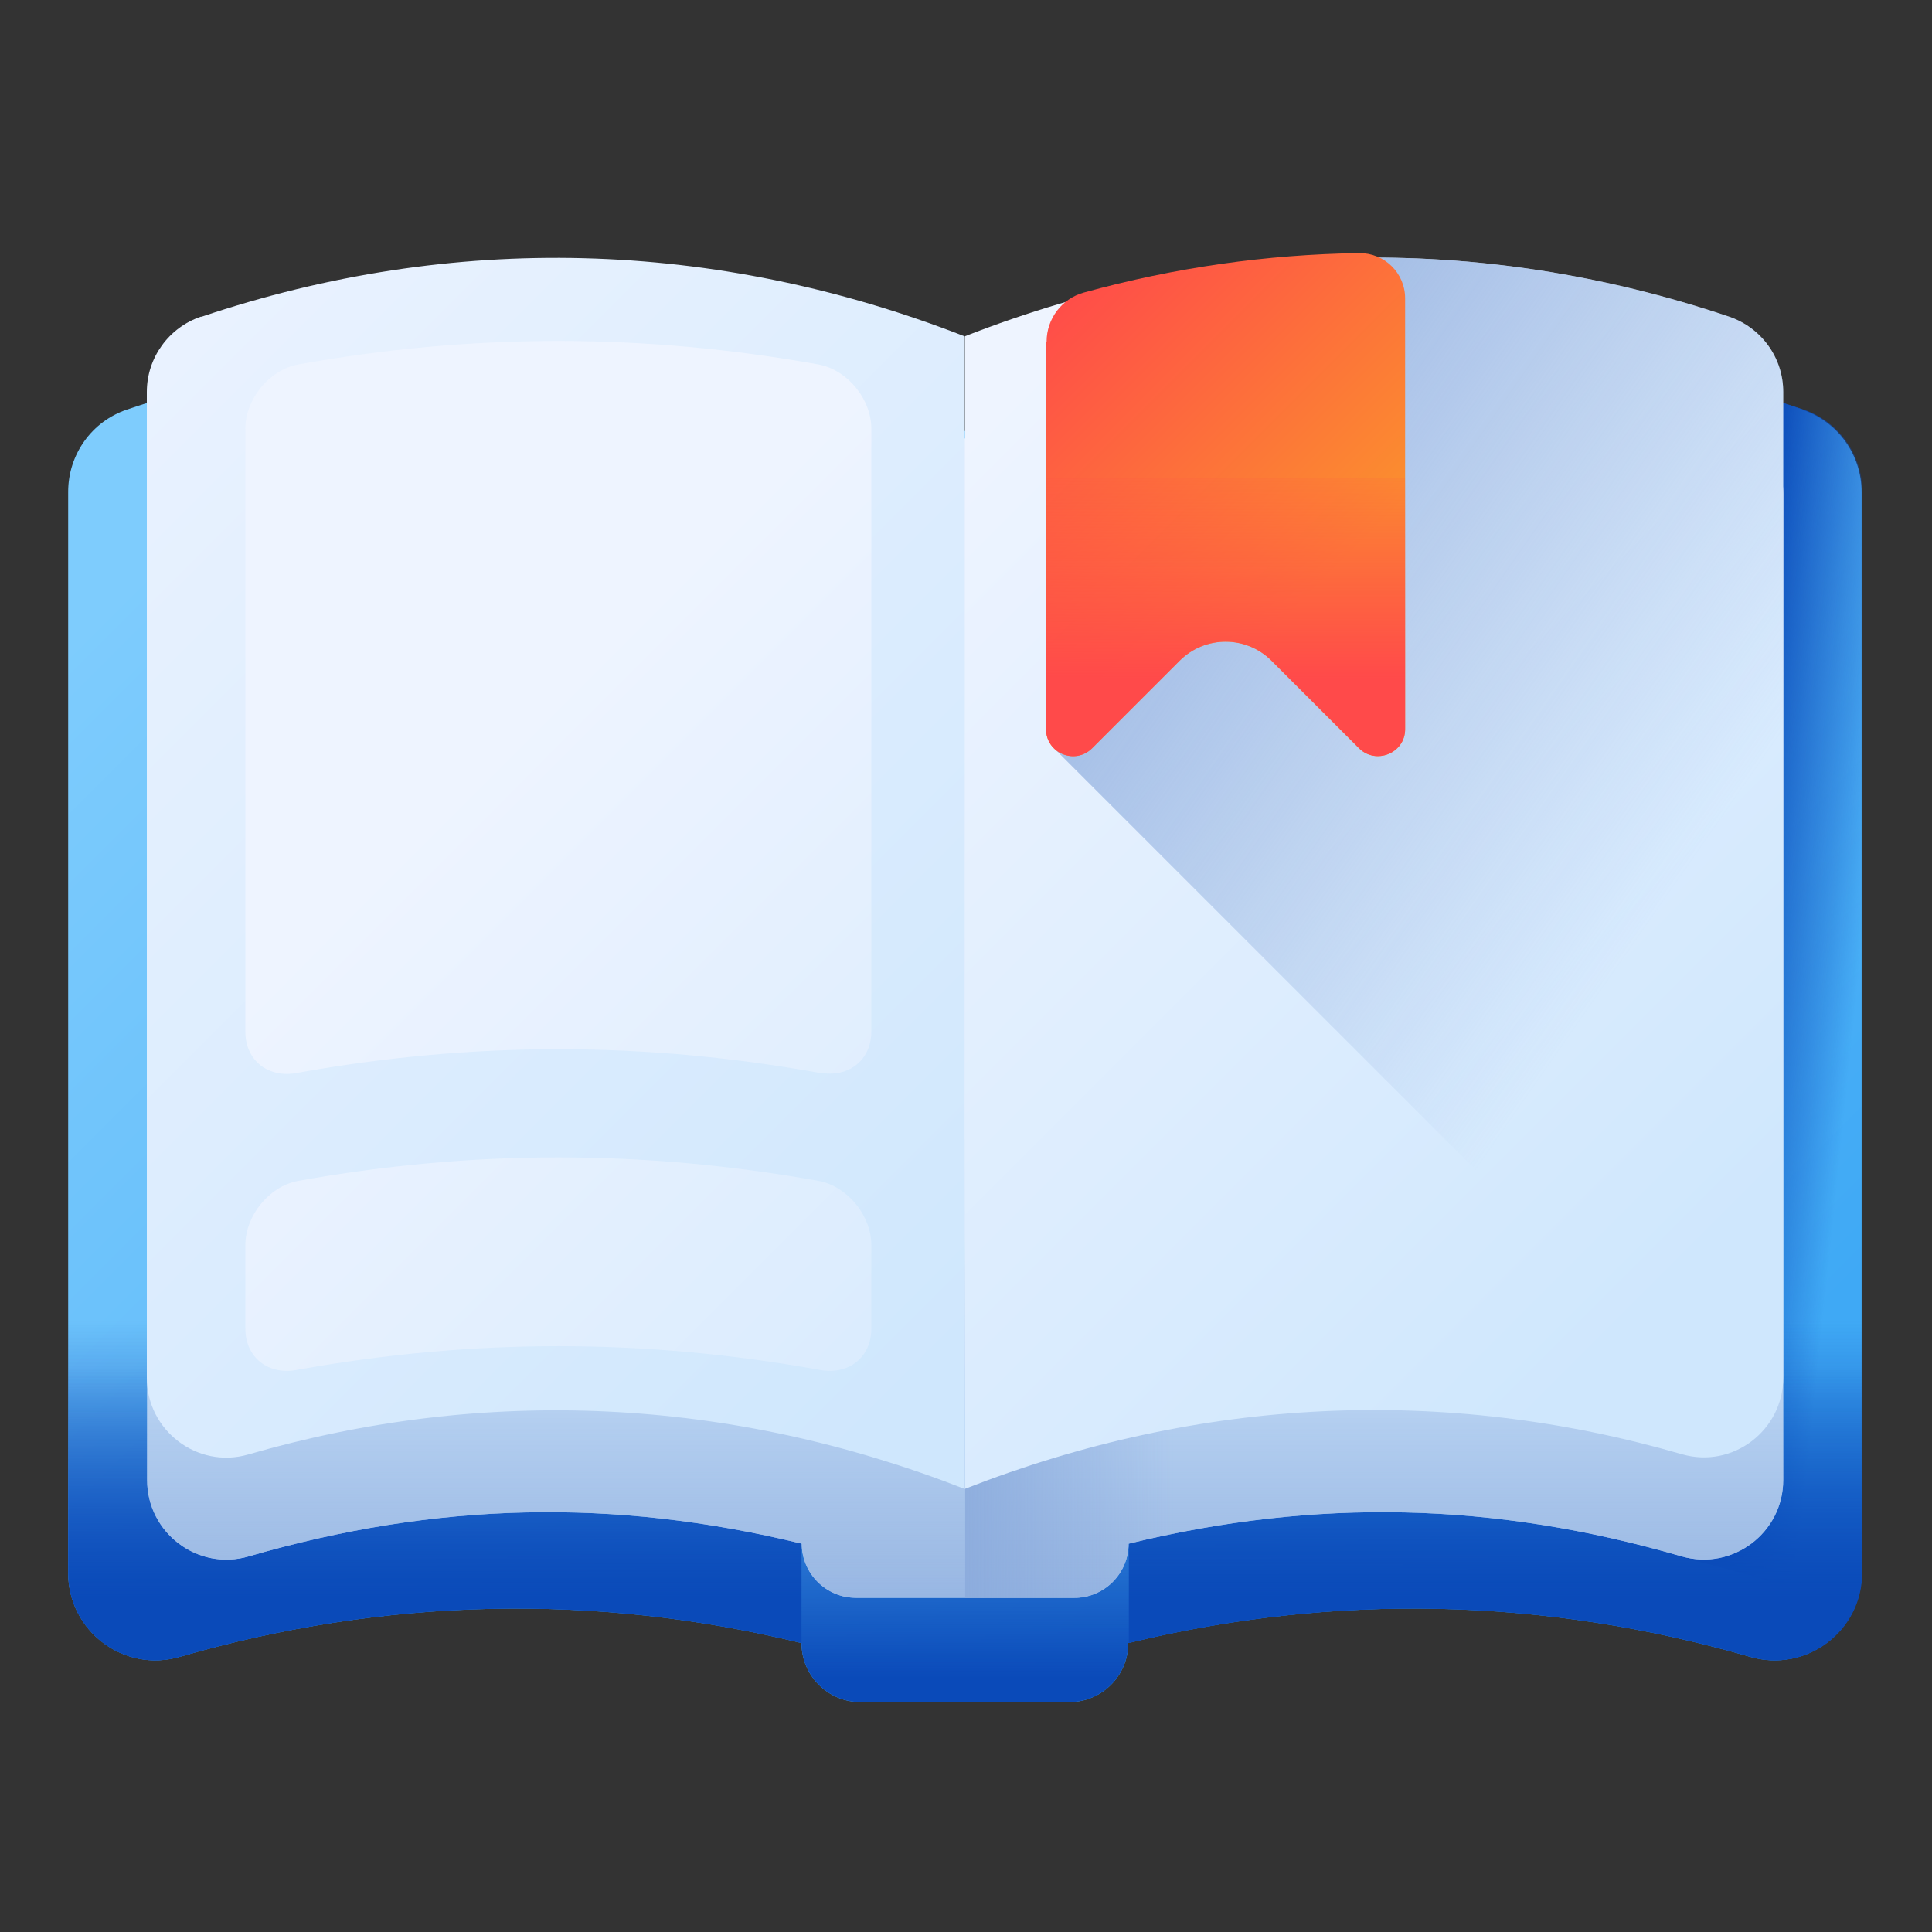 <?xml version="1.0" encoding="UTF-8"?><svg id="Layer_1" xmlns="http://www.w3.org/2000/svg" xmlns:xlink="http://www.w3.org/1999/xlink" viewBox="0 0 70 70"><rect x="0" y="0" width="70" height="70" fill="#333333" stroke="none"/><defs><style>.cls-1{fill:url(#linear-gradient);}.cls-2{fill:url(#New_Gradient_Swatch_3);}.cls-3{fill:url(#linear-gradient-8);}.cls-4{fill:url(#linear-gradient-9);}.cls-5{fill:url(#linear-gradient-3);}.cls-6{fill:url(#linear-gradient-4);}.cls-7{fill:url(#linear-gradient-2);}.cls-8{fill:url(#linear-gradient-6);}.cls-9{fill:url(#linear-gradient-7);}.cls-10{fill:url(#linear-gradient-5);}.cls-11{fill:url(#linear-gradient-14);}.cls-12{fill:url(#linear-gradient-13);}.cls-13{fill:url(#linear-gradient-12);}.cls-14{fill:url(#linear-gradient-10);}.cls-15{fill:url(#linear-gradient-11);}</style><linearGradient id="New_Gradient_Swatch_3" x1="9.97" y1="-481.67" x2="54.04" y2="-525.74" gradientTransform="translate(2.58 -468.52) scale(1 -1)" gradientUnits="userSpaceOnUse"><stop offset="0" stop-color="#7eccfd"/><stop offset="1" stop-color="#3fa9f5"/></linearGradient><linearGradient id="linear-gradient" x1="65.01" y1="-503.05" x2="59.8" y2="-502.51" gradientTransform="translate(2.58 -468.52) scale(1 -1)" gradientUnits="userSpaceOnUse"><stop offset="0" stop-color="#d52c1c" stop-opacity="0"/><stop offset=".03" stop-color="#0a4ab9" stop-opacity="0"/><stop offset=".28" stop-color="#0a4ab9" stop-opacity=".28"/><stop offset=".57" stop-color="#0a4ab9" stop-opacity=".57"/><stop offset=".87" stop-color="#0a4ab9" stop-opacity=".87"/><stop offset="1" stop-color="#0a4ab9"/></linearGradient><linearGradient id="linear-gradient-2" x1="32.26" y1="-518.05" x2="32.26" y2="-529.31" gradientTransform="translate(2.58 -468.52) scale(1 -1)" gradientUnits="userSpaceOnUse"><stop offset="0" stop-color="#0a4ab9" stop-opacity="0"/><stop offset=".28" stop-color="#0a4ab9" stop-opacity=".28"/><stop offset=".57" stop-color="#0a4ab9" stop-opacity=".57"/><stop offset=".87" stop-color="#0a4ab9" stop-opacity=".87"/><stop offset="1" stop-color="#0a4ab9"/></linearGradient><linearGradient id="linear-gradient-3" x1="51.4" y1="-516.08" x2="51.4" y2="-526.39" gradientTransform="translate(2.58 -468.52) scale(1 -1)" gradientUnits="userSpaceOnUse"><stop offset="0" stop-color="#d52c1c" stop-opacity="0"/><stop offset=".03" stop-color="#0a4ab9" stop-opacity="0"/><stop offset=".28" stop-color="#0a4ab9" stop-opacity=".28"/><stop offset=".57" stop-color="#0a4ab9" stop-opacity=".57"/><stop offset=".87" stop-color="#0a4ab9" stop-opacity=".87"/><stop offset="1" stop-color="#0a4ab9"/></linearGradient><linearGradient id="linear-gradient-4" x1="-519.62" y1="-516.08" x2="-519.62" y2="-526.39" gradientTransform="translate(-505.9 -468.52) rotate(-180)" xlink:href="#linear-gradient-3"/><linearGradient id="linear-gradient-5" x1="32.26" y1="-510.52" x2="32.26" y2="-520.26" gradientTransform="translate(2.58 -468.52) scale(1 -1)" gradientUnits="userSpaceOnUse"><stop offset="0" stop-color="#eef4ff"/><stop offset="1" stop-color="#cfe7fd"/></linearGradient><linearGradient id="linear-gradient-6" x1="32.26" y1="-513.15" x2="32.26" y2="-529.78" gradientTransform="translate(2.58 -468.52) scale(1 -1)" gradientUnits="userSpaceOnUse"><stop offset="0" stop-color="#8aaadc" stop-opacity="0"/><stop offset="1" stop-color="#8aaadc"/></linearGradient><linearGradient id="linear-gradient-7" x1="39.94" y1="-516.09" x2="30.86" y2="-516.09" xlink:href="#linear-gradient-6"/><linearGradient id="linear-gradient-8" x1="-4.14" y1="-476.59" x2="34.51" y2="-515.23" xlink:href="#linear-gradient-5"/><linearGradient id="linear-gradient-9" x1="7.79" y1="-503.21" x2="36.07" y2="-531.49" xlink:href="#linear-gradient-5"/><linearGradient id="linear-gradient-10" x1="17.83" y1="-493.17" x2="46.11" y2="-521.44" xlink:href="#linear-gradient-5"/><linearGradient id="linear-gradient-11" x1="31.8" y1="-484.82" x2="60.1" y2="-513.11" xlink:href="#linear-gradient-5"/><linearGradient id="linear-gradient-12" x1="59.86" y1="-498.15" x2="34.85" y2="-480.69" xlink:href="#linear-gradient-6"/><linearGradient id="linear-gradient-13" x1="35.51" y1="-478.96" x2="45.77" y2="-489.22" gradientTransform="translate(2.58 -468.52) scale(1 -1)" gradientUnits="userSpaceOnUse"><stop offset="0" stop-color="#ff4a4a"/><stop offset="1" stop-color="#fb8f2e"/></linearGradient><linearGradient id="linear-gradient-14" x1="41.65" y1="-484.96" x2="41.65" y2="-493.09" gradientTransform="translate(2.58 -468.52) scale(1 -1)" gradientUnits="userSpaceOnUse"><stop offset="0" stop-color="#ff4a4a" stop-opacity="0"/><stop offset="1" stop-color="#ff4a4a"/></linearGradient></defs><path class="cls-2" d="m65.31,14.84c-10.01-3.36-20.39-3.1-30.34.78-9.96-3.89-20.35-4.15-30.37-.78-1.28.43-2.13,1.63-2.13,2.98v39.17c0,2.1,2.02,3.63,4.04,3.04,7.44-2.15,15.06-2.32,22.53-.5h0c0,1.18.96,2.14,2.14,2.14h7.56c1.18,0,2.14-.96,2.14-2.14,7.47-1.82,15.09-1.65,22.53.5,2.02.59,4.04-.93,4.04-3.04V17.83c0-1.36-.87-2.56-2.16-2.99Z"/><path class="cls-1" d="m67.47,17.82v39.17c0,.7-.22,1.33-.59,1.84-.38-.53-.92-.94-1.56-1.15-1.3-.44-2.63-.82-3.96-1.14-1.89-.45-3.23-2.15-3.23-4.09V13.05c2.41.39,4.81.98,7.19,1.78,1.29.43,2.16,1.63,2.16,2.99h0Z"/><path class="cls-7" d="m2.47,43.83v13.16c0,2.1,2.02,3.63,4.04,3.04,7.44-2.15,15.06-2.32,22.53-.5h0c0,1.18.96,2.14,2.14,2.14h7.56c1.18,0,2.14-.96,2.14-2.14,7.47-1.82,15.09-1.65,22.53.5,2.02.59,4.04-.93,4.04-3.04v-13.16H2.47Z"/><path class="cls-5" d="m63.43,60.03c2.02.59,4.04-.93,4.04-3.04v-13.16h-26.57v15.7c7.47-1.82,15.09-1.65,22.53.5h0Z"/><path class="cls-6" d="m6.51,60.03c-2.02.59-4.04-.93-4.04-3.04v-13.16h26.57v15.7c-7.47-1.82-15.09-1.65-22.53.5h0Z"/><path class="cls-10" d="m62.64,15.18c-9.13-3.07-18.6-2.83-27.67.71-9.08-3.55-18.56-3.78-27.69-.71-1.17.39-1.95,1.49-1.95,2.72v35.72c0,1.92,1.84,3.31,3.68,2.77,6.79-1.97,13.23-2.12,20.04-.46h0c0,1.08.88,1.96,1.96,1.96h7.92c1.08,0,1.96-.88,1.96-1.96,6.81-1.66,13.25-1.51,20.04.46,1.84.53,3.68-.85,3.68-2.77V17.9c0-1.24-.79-2.33-1.97-2.73Z"/><path class="cls-8" d="m62.64,15.18c-9.13-3.07-18.6-2.83-27.67.71-9.08-3.55-18.56-3.78-27.69-.71-1.17.39-1.95,1.49-1.95,2.72v35.72c0,1.92,1.84,3.31,3.68,2.77,6.79-1.97,13.23-2.12,20.04-.46h0c0,1.08.88,1.96,1.96,1.96h7.92c1.08,0,1.96-.88,1.96-1.96,6.81-1.66,13.25-1.51,20.04.46,1.84.53,3.68-.85,3.68-2.77V17.9c0-1.24-.79-2.33-1.97-2.73Z"/><path class="cls-9" d="m34.97,41.28v16.62h3.96c1.08,0,1.96-.88,1.96-1.96,6.81-1.66,13.25-1.51,20.04.46,1.84.53,3.68-.85,3.68-2.77v-12.34h-29.64Z"/><path class="cls-3" d="m7.29,11.47c-1.17.39-1.97,1.49-1.97,2.73v35.72c0,1.91,1.83,3.31,3.67,2.78,8.6-2.49,17.46-2.08,25.97,1.25V12.19c-9.07-3.54-18.55-3.78-27.67-.71Z"/><path class="cls-4" d="m29.68,49.63c-6.34-1.14-12.55-1.14-18.9,0-1.05.21-1.89-.44-1.89-1.49v-3.03c0-1.05.84-2.11,1.89-2.32,6.34-1.14,12.55-1.14,18.9,0,1.05.21,1.89,1.27,1.89,2.32v3.03c0,1.05-.84,1.7-1.89,1.49h0Z"/><path class="cls-14" d="m29.68,38.87c-6.34-1.14-12.55-1.14-18.9,0-1.05.21-1.89-.44-1.89-1.49V15.53c0-1.05.84-2.11,1.89-2.32,6.34-1.14,12.55-1.14,18.9,0,1.05.21,1.89,1.27,1.89,2.32v21.84c0,1.05-.84,1.7-1.89,1.49h0Z"/><path class="cls-15" d="m62.64,11.47c-9.13-3.07-18.6-2.83-27.67.71v41.76c8.51-3.33,17.37-3.74,25.97-1.25,1.84.53,3.67-.86,3.67-2.78V14.2c0-1.24-.79-2.33-1.97-2.73h0Z"/><path class="cls-13" d="m62.64,11.47c-7.59-2.55-15.42-2.82-23.05-.8-.77.2-1.31.89-1.31,1.69v14.84l25.09,25.09c.74-.52,1.24-1.37,1.24-2.37V14.2c0-1.24-.79-2.33-1.97-2.73h0Z"/><path class="cls-12" d="m37.9,12.37v14.05c0,.87,1.05,1.3,1.67.69l3.17-3.17c.92-.92,2.41-.92,3.33,0l3.17,3.17c.61.61,1.67.18,1.67-.69v-15.61c0-.92-.75-1.65-1.67-1.64-3.34.05-6.67.52-9.97,1.43-.8.22-1.35.95-1.35,1.78Z"/><path class="cls-11" d="m37.9,17.32v9.1c0,.87,1.05,1.31,1.67.69l3.17-3.17c.92-.92,2.41-.92,3.33,0l3.17,3.17c.61.61,1.67.18,1.67-.69v-9.1h-13Z"/></svg>